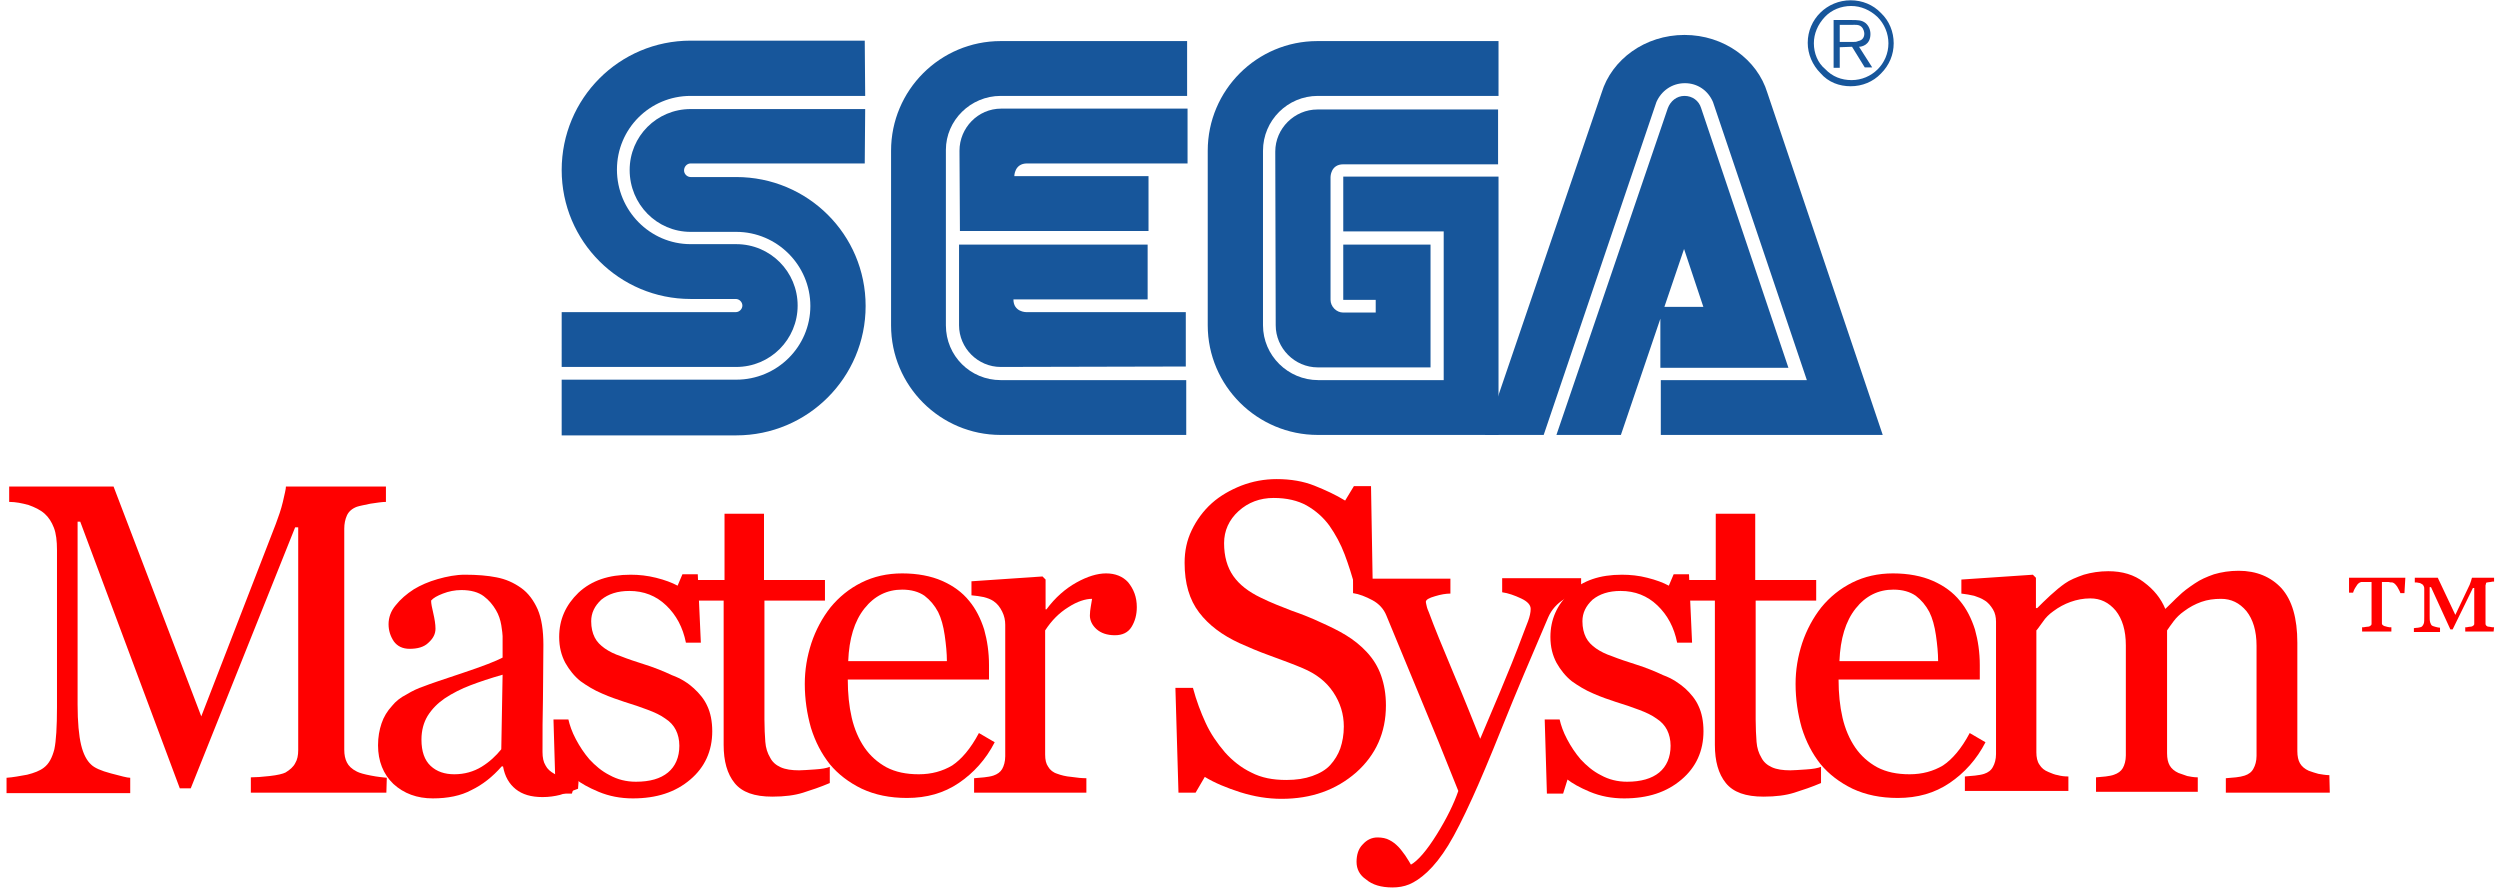 <?xml version="1.0" encoding="UTF-8" standalone="no"?>
<!-- Generator: Adobe Illustrator 19.0.0, SVG Export Plug-In . SVG Version: 6.00 Build 0)  -->

<svg
   xmlns:dc="http://purl.org/dc/elements/1.1/"
   xmlns:cc="http://creativecommons.org/ns#"
   xmlns:rdf="http://www.w3.org/1999/02/22-rdf-syntax-ns#"
   xmlns:svg="http://www.w3.org/2000/svg"
   xmlns="http://www.w3.org/2000/svg"
   xmlns:sodipodi="http://sodipodi.sourceforge.net/DTD/sodipodi-0.dtd"
   xmlns:inkscape="http://www.inkscape.org/namespaces/inkscape"
   version="1.1"
   id="Ebene_1"
   x="0px"
   y="0px"
   viewBox="-134 295.6 570 202.4"
   xml:space="preserve"
   sodipodi:docname="logo.svg"
   inkscape:version="0.92.5 (2060ec1f9f, 2020-04-08)"
   width="570"
   height="202.4"><defs
   id="defs45" /><sodipodi:namedview
   pagecolor="#ffffff"
   bordercolor="#666666"
   borderopacity="1"
   objecttolerance="10"
   gridtolerance="10"
   guidetolerance="10"
   inkscape:pageopacity="0"
   inkscape:pageshadow="2"
   inkscape:window-width="3840"
   inkscape:window-height="2065"
   id="namedview43"
   showgrid="false"
   inkscape:zoom="2.729815"
   inkscape:cx="365.07427"
   inkscape:cy="137.98922"
   inkscape:window-x="0"
   inkscape:window-y="0"
   inkscape:window-maximized="1"
   inkscape:current-layer="Ebene_1" />
<g
   id="g40"
   transform="translate(-109.038,0.165)">
	<path
   d="m 103.1,394.7 h 39.8 c 16.3,0 29.5,-13.2 29.5,-29.5 0,-16.3 -13.2,-29.4 -29.5,-29.4 h -10.4 c -0.8,0 -1.5,-0.7 -1.5,-1.5 0,-0.9 0.7,-1.6 1.5,-1.6 h 39.7 l 0.1,-12.4 h -39.8 c -7.7,0 -13.9,6.2 -13.9,13.9 0,7.8 6.2,14.1 13.9,14.1 h 10.4 c 9.3,0 16.9,7.6 16.9,16.9 0,9.3 -7.6,16.8 -16.9,16.8 h -39.8 z"
   id="path2"
   inkscape:connector-curvature="0"
   style="fill:#17569b" />
	<path
   d="m 103.1,379.1 h 39.8 c 7.8,0 14,-6.3 14,-14 0,-7.7 -6.2,-14 -14,-14 h -10.4 c -9.3,0 -16.8,-7.7 -16.8,-17 0,-9.3 7.5,-16.8 16.8,-16.8 h 39.8 l -0.1,-12.6 h -39.7 c -16.3,0 -29.4,13.2 -29.4,29.5 0,16.3 13.2,29.4 29.4,29.4 h 10.3 c 0.8,0 1.5,0.7 1.5,1.5 0,0.8 -0.7,1.5 -1.5,1.5 h -39.7 z"
   id="path4"
   inkscape:connector-curvature="0"
   style="fill:#17569b" />
	<path
   d="m 203.2,382.1 c -6.9,0 -12.5,-5.5 -12.5,-12.5 v -40 c 0,-6.7 5.6,-12.3 12.5,-12.3 h 42.5 v -12.5 h -42.5 c -13.8,0 -25,11.2 -25,25 v 39.8 c 0,13.8 11.2,25 25,25 h 42.3 v -12.5 z"
   id="path6"
   inkscape:connector-curvature="0"
   style="fill:#17569b" />
	<path
   d="m 193.8,329.8 c 0,-5.2 4.2,-9.6 9.5,-9.6 h 42.5 v 12.5 h -36.6 c -2.9,0 -2.9,2.9 -2.9,2.9 h 30.6 v 12.5 h -43 z"
   id="path8"
   inkscape:connector-curvature="0"
   style="fill:#17569b" />
	<path
   d="m 203.2,379.1 c -5.2,0 -9.5,-4.3 -9.5,-9.5 v -18.4 h 43 v 12.5 h -30.6 c 0,2.9 2.9,2.9 2.9,2.9 h 36.4 V 379 Z"
   id="path10"
   inkscape:connector-curvature="0"
   style="fill:#17569b" />
	<path
   d="m 275.6,382.1 c -6.9,0 -12.6,-5.6 -12.6,-12.5 v -39.8 c 0,-6.9 5.6,-12.5 12.5,-12.5 h 41.2 v -12.5 h -41.3 c -13.8,0 -25,11.2 -25,25 v 39.8 c 0,13.8 11.3,25 25.1,25 h 41.2 v -58.9 h -35.4 v 12.5 h 22.9 v 33.9 z"
   id="path12"
   inkscape:connector-curvature="0"
   style="fill:#17569b" />
	<path
   d="m 265.9,369.6 c 0,5.2 4.3,9.6 9.6,9.6 h 25.7 v -28 h -19.9 v 12.6 h 7.4 v 2.9 h -7.4 c -1.6,0 -2.9,-1.4 -2.9,-2.9 v -28 c 0,0 0,-2.9 2.9,-2.9 h 35.3 v -12.5 h -41.2 c -5.2,0 -9.6,4.3 -9.6,9.6 z"
   id="path14"
   inkscape:connector-curvature="0"
   style="fill:#17569b" />
	<path
   d="m 355.3,320.1 c 0.6,-1.6 2,-2.8 3.8,-2.8 1.8,0 3.3,1.1 3.8,2.8 l 19.9,59.2 h -29.2 v -13.9 h 9.8 l -4.4,-13.2 -14.4,42.4 h -14.7 z"
   id="path16"
   inkscape:connector-curvature="0"
   style="fill:#17569b" />
	<path
   d="m 387,382.1 h -33.3 v 12.5 h 50.6 l -26.3,-78 c -2.3,-7.6 -9.9,-13.2 -18.9,-13.2 -9,0 -16.6,5.6 -18.9,13.2 l -26.6,78 H 327 l 25.7,-75.9 c 1.1,-2.5 3.5,-4.3 6.5,-4.3 2.9,0 5.3,1.7 6.4,4.3 z"
   id="path18"
   inkscape:connector-curvature="0"
   style="fill:#17569b" />
	<path
   d="m 397,315.1 c 2.6,0 5.1,-1 6.9,-2.9 1.9,-1.9 2.9,-4.3 2.9,-6.9 0,-2.6 -1,-5.1 -2.9,-6.9 -1.8,-1.9 -4.3,-2.9 -6.9,-2.9 -5.4,0 -9.8,4.3 -9.8,9.7 0,2.6 1.1,5.1 2.9,6.9 1.8,2.1 4.3,3 6.9,3 z m -8.4,-9.8 c 0,-2.2 0.9,-4.3 2.5,-6 1.5,-1.6 3.7,-2.5 6,-2.5 2.2,0 4.3,0.9 6,2.5 1.6,1.6 2.5,3.8 2.5,6 0,4.7 -3.8,8.4 -8.4,8.4 -2.3,0 -4.4,-0.8 -6,-2.5 -1.7,-1.4 -2.6,-3.6 -2.6,-5.9 z"
   id="path20"
   inkscape:connector-curvature="0"
   style="fill:#17569b" />
	<path
   d="m 394.5,306.2 v 4.7 h -1.4 V 300 h 4 c 1.5,0 2.4,0 3.3,0.7 0.7,0.6 1.1,1.5 1.1,2.5 0,2.5 -2,2.9 -2.6,2.9 l 3,4.7 h -1.7 l -2.9,-4.7 z m 0,-1.2 h 2.9 c 0.5,0 0.9,0 1.3,-0.2 1.1,-0.2 1.4,-1 1.4,-1.7 0,-0.2 -0.1,-1.1 -0.7,-1.6 -0.6,-0.5 -1.3,-0.4 -2.1,-0.4 h -2.8 z"
   id="path22"
   inkscape:connector-curvature="0"
   style="fill:#17569b" />
	<g
   id="g6708"
   transform="translate(-67.07,39.507)">
		<g
   id="flowRoot6696"
   transform="translate(0,952.362)">
			<path
   id="path6717"
   d="M 130.2,-515.7 H 99.3 v -3.5 c 1.1,0 2.6,-0.1 4.3,-0.3 1.8,-0.2 3,-0.5 3.6,-0.8 1,-0.6 1.8,-1.3 2.2,-2.1 0.5,-0.8 0.7,-1.8 0.7,-3 v -50.8 h -0.7 l -23.8,59.5 h -2.5 l -22.7,-60.8 h -0.6 v 41.7 c 0,4 0.3,7.1 0.8,9.2 0.5,2.1 1.3,3.6 2.3,4.5 0.7,0.7 2.2,1.4 4.5,2 2.3,0.6 3.7,1 4.4,1 v 3.5 H 43.6 v -3.5 c 1.5,-0.1 3,-0.4 4.7,-0.7 1.6,-0.4 2.9,-0.9 3.8,-1.6 1.2,-0.9 1.9,-2.3 2.4,-4.2 0.4,-1.9 0.6,-5.1 0.6,-9.6 V -571 c 0,-2.1 -0.2,-3.8 -0.7,-5.1 -0.5,-1.3 -1.2,-2.4 -2.1,-3.2 -1,-0.9 -2.3,-1.5 -3.7,-2 -1.5,-0.4 -2.9,-0.7 -4.4,-0.7 v -3.5 H 68 l 20,52.4 17,-43.9 c 0.6,-1.6 1.2,-3.3 1.6,-5 0.4,-1.8 0.7,-2.9 0.7,-3.5 h 22.8 v 3.5 c -0.9,0 -2.1,0.2 -3.5,0.4 -1.4,0.3 -2.5,0.5 -3.1,0.7 -1.1,0.4 -1.9,1.1 -2.3,2 -0.4,0.9 -0.6,1.9 -0.6,3 v 50.4 c 0,1.2 0.2,2.1 0.6,2.9 0.4,0.8 1.1,1.5 2.3,2.1 0.6,0.3 1.6,0.6 3.2,0.9 1.5,0.3 2.7,0.4 3.6,0.5 z"
   inkscape:connector-curvature="0"
   style="fill:#ff0000" />
			<path
   id="path6719"
   d="m 173.9,-516.6 c -1.5,0.6 -2.9,1 -4.1,1.4 -1.2,0.3 -2.5,0.5 -4,0.5 -2.6,0 -4.6,-0.6 -6.1,-1.8 -1.5,-1.2 -2.5,-2.9 -2.9,-5.2 h -0.3 c -2.1,2.4 -4.4,4.2 -6.9,5.4 -2.4,1.3 -5.4,1.9 -8.8,1.9 -3.6,0 -6.6,-1.1 -9,-3.3 -2.3,-2.2 -3.5,-5.2 -3.5,-8.8 0,-1.9 0.3,-3.5 0.8,-5 0.5,-1.5 1.3,-2.8 2.4,-4 0.8,-1 1.9,-1.9 3.3,-2.6 1.3,-0.8 2.6,-1.4 3.8,-1.8 1.5,-0.6 4.5,-1.6 9,-3.1 4.5,-1.5 7.6,-2.7 9.1,-3.5 v -4.9 c 0,-0.4 -0.1,-1.2 -0.3,-2.5 -0.2,-1.2 -0.6,-2.4 -1.2,-3.4 -0.7,-1.2 -1.6,-2.3 -2.8,-3.2 -1.2,-0.9 -2.9,-1.4 -5.1,-1.4 -1.5,0 -2.9,0.3 -4.2,0.8 -1.3,0.5 -2.2,1 -2.7,1.6 0,0.7 0.2,1.6 0.5,2.9 0.3,1.3 0.5,2.5 0.5,3.5 0,1.2 -0.5,2.2 -1.6,3.2 -1,1 -2.5,1.4 -4.3,1.4 -1.6,0 -2.8,-0.6 -3.6,-1.7 -0.8,-1.2 -1.2,-2.5 -1.2,-3.9 0,-1.5 0.5,-3 1.6,-4.3 1.1,-1.4 2.5,-2.6 4.2,-3.7 1.5,-0.9 3.3,-1.7 5.4,-2.3 2.1,-0.6 4.2,-1 6.2,-1 2.8,0 5.2,0.2 7.2,0.6 2.1,0.4 3.9,1.2 5.6,2.4 1.7,1.2 2.9,2.9 3.8,4.9 0.9,2.1 1.3,4.8 1.3,8.1 0,4.7 -0.1,8.9 -0.1,12.5 -0.1,3.6 -0.1,7.6 -0.1,11.9 0,1.3 0.2,2.3 0.7,3.1 0.4,0.8 1.1,1.4 2,1.9 0.5,0.3 1.3,0.5 2.3,0.5 1.1,0 2.2,0.1 3.3,0.1 z m -17.2,-26 c -2.8,0.8 -5.2,1.6 -7.3,2.4 -2.1,0.8 -4.1,1.8 -5.9,3 -1.6,1.1 -2.9,2.4 -3.9,4 -0.9,1.5 -1.4,3.3 -1.4,5.4 0,2.7 0.7,4.7 2.1,6 1.4,1.3 3.2,1.9 5.4,1.9 2.3,0 4.4,-0.6 6.2,-1.7 1.8,-1.1 3.3,-2.5 4.5,-4 z"
   inkscape:connector-curvature="0"
   style="fill:#ff0000" />
			<path
   id="path6721"
   d="m 200.3,-539.5 c 1.3,1.2 2.4,2.5 3.1,4.1 0.7,1.5 1.1,3.4 1.1,5.7 0,4.5 -1.7,8.2 -5,11 -3.4,2.9 -7.7,4.3 -13.1,4.3 -2.8,0 -5.4,-0.5 -7.8,-1.5 -2.4,-1 -4.1,-2 -5.1,-2.8 l -1,3.2 h -3.7 l -0.5,-16.9 h 3.4 c 0.3,1.3 0.8,2.8 1.7,4.5 0.9,1.7 1.9,3.2 3.1,4.6 1.3,1.4 2.8,2.7 4.6,3.6 1.8,1 3.8,1.5 6,1.5 3.2,0 5.6,-0.7 7.3,-2.1 1.7,-1.4 2.6,-3.5 2.6,-6.1 0,-1.4 -0.3,-2.6 -0.8,-3.6 -0.5,-1 -1.3,-1.9 -2.4,-2.6 -1.1,-0.8 -2.4,-1.4 -4,-2 -1.6,-0.6 -3.3,-1.2 -5.3,-1.8 -1.5,-0.5 -3.3,-1.1 -5.1,-1.9 -1.9,-0.8 -3.5,-1.8 -4.9,-2.8 -1.4,-1.1 -2.6,-2.6 -3.5,-4.2 -0.9,-1.7 -1.4,-3.6 -1.4,-5.9 0,-4 1.5,-7.3 4.4,-10.1 3,-2.8 6.9,-4.1 11.9,-4.1 1.9,0 3.8,0.2 5.8,0.7 2,0.5 3.6,1.1 4.9,1.8 l 1.1,-2.6 h 3.5 l 0.7,15.6 h -3.4 c -0.7,-3.5 -2.2,-6.3 -4.5,-8.5 -2.3,-2.2 -5.1,-3.3 -8.4,-3.3 -2.7,0 -4.8,0.7 -6.4,2 -1.5,1.4 -2.3,3 -2.3,4.9 0,1.5 0.3,2.7 0.8,3.7 0.5,1 1.3,1.8 2.3,2.5 1,0.7 2.2,1.3 3.7,1.8 1.5,0.6 3.3,1.2 5.5,1.9 2.2,0.7 4.2,1.5 6.1,2.4 2.2,0.8 3.8,1.9 5,3 z"
   inkscape:connector-curvature="0"
   style="fill:#ff0000" />
			<path
   id="path6723"
   d="m 231.3,-517.9 c -2.1,0.9 -4.2,1.6 -6.1,2.2 -1.9,0.6 -4.2,0.9 -7,0.9 -4.1,0 -6.9,-1 -8.6,-3.1 -1.7,-2.1 -2.5,-5 -2.5,-8.7 v -32.9 h -8.8 v -4.7 h 9 v -15.1 h 9 v 15.1 h 13.9 v 4.7 h -13.8 v 27.1 c 0,2 0.1,3.7 0.2,5.1 0.1,1.4 0.5,2.6 1.1,3.6 0.5,1 1.3,1.7 2.4,2.2 1.1,0.5 2.5,0.7 4.2,0.7 0.8,0 2,-0.1 3.6,-0.2 1.6,-0.1 2.7,-0.3 3.4,-0.6 z"
   inkscape:connector-curvature="0"
   style="fill:#ff0000" />
			<path
   id="path6725"
   d="m 268.9,-527.2 c -2,3.9 -4.8,7 -8.2,9.3 -3.4,2.3 -7.3,3.4 -11.8,3.4 -3.9,0 -7.3,-0.7 -10.3,-2.1 -2.9,-1.4 -5.4,-3.3 -7.3,-5.6 -1.9,-2.4 -3.3,-5.1 -4.3,-8.3 -0.9,-3.2 -1.4,-6.5 -1.4,-10 0,-3.2 0.5,-6.2 1.5,-9.3 1,-3 2.5,-5.8 4.4,-8.2 1.9,-2.3 4.2,-4.2 7,-5.6 2.8,-1.4 5.9,-2.1 9.3,-2.1 3.5,0 6.6,0.6 9.1,1.7 2.5,1.1 4.6,2.6 6.2,4.6 1.5,1.8 2.6,4 3.4,6.5 0.7,2.5 1.1,5.2 1.1,8.1 v 3.3 h -32.2 c 0,3.2 0.3,6.1 0.9,8.7 0.6,2.6 1.6,4.9 2.9,6.8 1.3,1.9 3,3.4 5,4.5 2.1,1.1 4.5,1.6 7.4,1.6 2.9,0 5.4,-0.7 7.6,-2 2.1,-1.4 4.2,-3.8 6.1,-7.4 z M 258,-545.7 c 0,-1.8 -0.2,-3.8 -0.5,-5.9 -0.3,-2.1 -0.8,-3.9 -1.5,-5.3 -0.8,-1.5 -1.8,-2.7 -3.1,-3.7 -1.3,-0.9 -3,-1.4 -5.1,-1.4 -3.4,0 -6.3,1.4 -8.6,4.3 -2.3,2.9 -3.5,6.9 -3.7,12 z"
   inkscape:connector-curvature="0"
   style="fill:#ff0000" />
			<path
   id="path6727"
   d="m 301.3,-558 c 0,1.7 -0.4,3.2 -1.2,4.5 -0.8,1.3 -2.1,1.9 -3.8,1.9 -1.8,0 -3.2,-0.5 -4.2,-1.4 -1,-0.9 -1.5,-2 -1.5,-3.1 0,-0.7 0.1,-1.4 0.2,-2 0.1,-0.6 0.2,-1.2 0.3,-1.8 -1.5,0 -3.4,0.6 -5.4,1.9 -2.1,1.3 -3.8,3 -5.3,5.3 v 28.3 c 0,1.2 0.2,2.1 0.7,2.8 0.4,0.7 1.1,1.3 2.1,1.6 0.8,0.3 1.9,0.6 3.2,0.7 1.3,0.2 2.4,0.3 3.4,0.3 v 3.3 h -25.6 v -3.3 c 0.8,-0.1 1.5,-0.1 2.3,-0.2 0.8,-0.1 1.5,-0.2 2.1,-0.4 0.9,-0.3 1.6,-0.8 2,-1.5 0.4,-0.7 0.7,-1.7 0.7,-2.9 v -30 c 0,-1 -0.2,-2 -0.7,-3 -0.5,-1 -1.1,-1.8 -2,-2.4 -0.6,-0.4 -1.4,-0.7 -2.2,-0.9 -0.9,-0.2 -1.8,-0.3 -2.8,-0.4 v -3.2 l 16.2,-1.1 0.7,0.7 v 6.8 h 0.2 c 2,-2.7 4.3,-4.7 6.8,-6.1 2.5,-1.4 4.8,-2.1 6.8,-2.1 2.1,0 3.8,0.7 5,2 1.3,1.6 2,3.4 2,5.7 z"
   inkscape:connector-curvature="0"
   style="fill:#ff0000" />
			<path
   id="path6729"
   d="m 353.7,-547.8 c 1.5,1.6 2.6,3.4 3.3,5.4 0.7,2 1.1,4.2 1.1,6.8 0,6.2 -2.3,11.3 -6.8,15.3 -4.6,4 -10.2,6 -17,6 -3.1,0 -6.2,-0.5 -9.4,-1.5 -3.1,-1 -5.8,-2.1 -8.1,-3.5 l -2.1,3.6 h -3.9 l -0.7,-23.9 h 4 c 0.8,3 1.8,5.6 2.9,8 1.1,2.4 2.6,4.6 4.4,6.7 1.7,1.9 3.7,3.5 6,4.6 2.3,1.2 4.9,1.7 8,1.7 2.3,0 4.2,-0.3 5.9,-0.9 1.7,-0.6 3.1,-1.4 4.1,-2.5 1,-1.1 1.8,-2.4 2.3,-3.8 0.5,-1.5 0.8,-3.1 0.8,-5 0,-2.8 -0.8,-5.4 -2.4,-7.8 -1.6,-2.4 -3.9,-4.2 -7,-5.5 -2.1,-0.9 -4.6,-1.8 -7.3,-2.8 -2.8,-1 -5.1,-2 -7.1,-2.9 -3.9,-1.8 -7,-4.1 -9.2,-7 -2.2,-2.9 -3.3,-6.6 -3.3,-11.3 0,-2.7 0.5,-5.1 1.6,-7.4 1.1,-2.3 2.6,-4.4 4.6,-6.2 1.9,-1.7 4.2,-3 6.7,-4 2.6,-1 5.3,-1.5 8.1,-1.5 3.2,0 6.1,0.5 8.6,1.5 2.5,1 4.9,2.1 7,3.4 l 2,-3.3 h 3.9 l 0.4,23.2 h -4 c -0.7,-2.7 -1.5,-5.2 -2.4,-7.6 -0.9,-2.4 -2.1,-4.6 -3.5,-6.6 -1.4,-1.9 -3.1,-3.4 -5.2,-4.6 -2,-1.1 -4.5,-1.7 -7.5,-1.7 -3.1,0 -5.8,1 -8,3 -2.2,2 -3.3,4.5 -3.3,7.3 0,3 0.7,5.5 2.1,7.5 1.4,2 3.5,3.6 6.2,4.9 2.4,1.2 4.8,2.1 7.1,3 2.3,0.8 4.6,1.7 6.7,2.7 2,0.9 3.9,1.8 5.7,2.9 1.8,1.1 3.4,2.4 4.7,3.8 z"
   inkscape:connector-curvature="0"
   style="fill:#ff0000" />
			<path
   id="path6731"
   d="m 351.4,-499.9 c 0,-1.6 0.4,-3 1.4,-4 0.9,-1 2,-1.6 3.4,-1.6 1,0 2,0.2 2.7,0.6 0.8,0.4 1.4,0.9 2,1.5 0.5,0.5 1,1.2 1.6,2 0.6,0.9 1,1.6 1.3,2.1 1.6,-0.9 3.6,-3.2 5.9,-6.9 2.3,-3.7 3.9,-7 4.9,-9.9 -3.1,-7.8 -5.9,-14.7 -8.5,-20.9 -2.5,-6.1 -5.2,-12.5 -7.9,-19.1 -0.6,-1.5 -1.7,-2.7 -3.2,-3.5 -1.5,-0.8 -3,-1.4 -4.4,-1.6 v -3.3 h 22.2 v 3.4 c -1,0 -2.2,0.2 -3.5,0.6 -1.4,0.4 -2.1,0.8 -2.1,1.3 0,0.2 0.1,0.5 0.2,1 0.1,0.5 0.3,0.9 0.5,1.4 1.2,3.3 3.1,7.9 5.7,14.1 2.6,6.1 4.5,11 6,14.7 1.5,-3.5 3,-7.1 4.6,-10.9 1.6,-3.8 3.4,-8.2 5.3,-13.3 0.2,-0.6 0.6,-1.5 1,-2.6 0.4,-1.1 0.6,-2 0.6,-2.8 0,-0.9 -0.7,-1.7 -2.2,-2.4 -1.5,-0.7 -2.9,-1.2 -4.3,-1.4 v -3.2 h 18 v 3.1 c -1,0.2 -2.3,0.7 -3.9,1.7 -1.6,1 -2.8,2.3 -3.6,4.1 -3.9,9.1 -7.4,17.3 -10.4,24.8 -3,7.5 -5.3,12.9 -6.9,16.4 -2.1,4.6 -3.9,8.2 -5.5,10.8 -1.6,2.6 -3.2,4.6 -4.8,6.1 -1.5,1.4 -2.9,2.3 -4.1,2.8 -1.2,0.5 -2.5,0.7 -3.8,0.7 -2.6,0 -4.6,-0.6 -6,-1.8 -1.5,-1 -2.2,-2.4 -2.2,-4 z"
   inkscape:connector-curvature="0"
   style="fill:#ff0000" />
			<path
   id="path6733"
   d="m 426.3,-539.5 c 1.3,1.2 2.4,2.5 3.1,4.1 0.7,1.5 1.1,3.4 1.1,5.7 0,4.5 -1.7,8.2 -5,11 -3.4,2.9 -7.7,4.3 -13.1,4.3 -2.8,0 -5.4,-0.5 -7.8,-1.5 -2.4,-1 -4.1,-2 -5.1,-2.8 l -1,3.2 h -3.7 l -0.5,-16.9 h 3.4 c 0.3,1.3 0.8,2.8 1.7,4.5 0.9,1.7 1.9,3.2 3.1,4.6 1.3,1.4 2.8,2.7 4.6,3.6 1.8,1 3.8,1.5 6,1.5 3.1,0 5.6,-0.7 7.3,-2.1 1.7,-1.4 2.6,-3.5 2.6,-6.1 0,-1.4 -0.3,-2.6 -0.8,-3.6 -0.5,-1 -1.3,-1.9 -2.4,-2.6 -1.1,-0.8 -2.4,-1.4 -4,-2 -1.6,-0.6 -3.3,-1.2 -5.3,-1.8 -1.5,-0.5 -3.3,-1.1 -5.1,-1.9 -1.9,-0.8 -3.5,-1.8 -4.9,-2.8 -1.4,-1.1 -2.6,-2.6 -3.5,-4.2 -0.9,-1.7 -1.4,-3.6 -1.4,-5.9 0,-4 1.5,-7.3 4.4,-10.1 3,-2.8 6.9,-4.1 11.9,-4.1 1.9,0 3.9,0.2 5.8,0.7 2,0.5 3.6,1.1 4.9,1.8 l 1.1,-2.6 h 3.5 l 0.7,15.6 h -3.4 c -0.7,-3.5 -2.2,-6.3 -4.5,-8.5 -2.3,-2.2 -5.1,-3.3 -8.4,-3.3 -2.7,0 -4.8,0.7 -6.4,2 -1.5,1.4 -2.3,3 -2.3,4.9 0,1.5 0.3,2.7 0.8,3.7 0.5,1 1.3,1.8 2.3,2.5 1,0.7 2.2,1.3 3.7,1.8 1.5,0.6 3.3,1.2 5.5,1.9 2.2,0.7 4.2,1.5 6.1,2.4 2.2,0.8 3.7,1.9 5,3 z"
   inkscape:connector-curvature="0"
   style="fill:#ff0000" />
			<path
   id="path6735"
   d="m 457.3,-517.9 c -2.1,0.9 -4.2,1.6 -6.1,2.2 -1.9,0.6 -4.2,0.9 -7,0.9 -4.1,0 -6.9,-1 -8.6,-3.1 -1.7,-2.1 -2.5,-5 -2.5,-8.7 v -32.9 h -8.8 v -4.7 h 9 v -15.1 h 9 v 15.1 h 13.9 v 4.7 h -13.8 v 27.1 c 0,2 0.1,3.7 0.2,5.1 0.1,1.4 0.5,2.6 1.1,3.6 0.5,1 1.3,1.7 2.4,2.2 1.1,0.5 2.5,0.7 4.2,0.7 0.8,0 2,-0.1 3.6,-0.2 1.6,-0.1 2.7,-0.3 3.4,-0.6 z"
   inkscape:connector-curvature="0"
   style="fill:#ff0000" />
			<path
   id="path6737"
   d="m 494.8,-527.2 c -2,3.9 -4.8,7 -8.2,9.3 -3.4,2.3 -7.3,3.4 -11.8,3.4 -3.9,0 -7.3,-0.7 -10.3,-2.1 -2.9,-1.4 -5.4,-3.3 -7.3,-5.6 -1.9,-2.4 -3.3,-5.1 -4.3,-8.3 -0.9,-3.2 -1.4,-6.5 -1.4,-10 0,-3.2 0.5,-6.2 1.5,-9.3 1,-3 2.5,-5.8 4.4,-8.2 1.9,-2.3 4.2,-4.2 7,-5.6 2.8,-1.4 5.9,-2.1 9.3,-2.1 3.5,0 6.6,0.6 9.1,1.7 2.5,1.1 4.6,2.6 6.2,4.6 1.5,1.8 2.6,4 3.4,6.5 0.7,2.5 1.1,5.2 1.1,8.1 v 3.3 h -32.2 c 0,3.2 0.3,6.1 0.9,8.7 0.6,2.6 1.6,4.9 2.9,6.8 1.3,1.9 3,3.4 5,4.5 2.1,1.1 4.5,1.6 7.4,1.6 2.9,0 5.4,-0.7 7.6,-2 2.1,-1.4 4.2,-3.8 6.1,-7.4 z M 484,-545.7 c 0,-1.8 -0.2,-3.8 -0.5,-5.9 -0.3,-2.1 -0.8,-3.9 -1.5,-5.3 -0.8,-1.5 -1.8,-2.7 -3.1,-3.7 -1.3,-0.9 -3,-1.4 -5.1,-1.4 -3.4,0 -6.3,1.4 -8.6,4.3 -2.3,2.9 -3.5,6.9 -3.7,12 z"
   inkscape:connector-curvature="0"
   style="fill:#ff0000" />
			<path
   id="path6739"
   d="m 573.3,-515.7 h -23.7 v -3.3 c 0.8,-0.1 1.5,-0.1 2.3,-0.2 0.8,-0.1 1.4,-0.2 2,-0.4 0.9,-0.3 1.6,-0.8 2,-1.6 0.4,-0.7 0.7,-1.7 0.7,-2.9 v -25.1 c 0,-3.4 -0.8,-6 -2.3,-7.9 -1.6,-1.9 -3.5,-2.8 -5.8,-2.8 -1.6,0 -3.1,0.2 -4.5,0.7 -1.4,0.5 -2.7,1.2 -3.9,2.1 -1,0.7 -1.8,1.5 -2.4,2.3 -0.6,0.8 -1.1,1.5 -1.5,2.1 v 28 c 0,1.2 0.2,2.1 0.6,2.8 0.4,0.7 1.1,1.3 2,1.7 0.8,0.3 1.4,0.5 2,0.7 0.6,0.1 1.4,0.3 2.4,0.3 v 3.3 H 520 v -3.3 c 0.8,-0.1 1.5,-0.1 2.2,-0.2 0.7,-0.1 1.4,-0.2 1.9,-0.4 0.9,-0.3 1.6,-0.8 2,-1.5 0.4,-0.7 0.7,-1.7 0.7,-2.9 v -25.1 c 0,-3.4 -0.8,-6 -2.3,-7.9 -1.6,-1.9 -3.5,-2.8 -5.8,-2.8 -1.6,0 -3.1,0.3 -4.5,0.8 -1.4,0.5 -2.7,1.2 -3.9,2.1 -1,0.7 -1.8,1.5 -2.4,2.4 -0.7,0.9 -1.1,1.6 -1.5,2 v 27.8 c 0,1.1 0.2,2.1 0.7,2.8 0.5,0.8 1.1,1.3 2.1,1.7 0.7,0.3 1.4,0.6 2.1,0.7 0.7,0.2 1.5,0.3 2.4,0.3 v 3.3 h -23.6 v -3.3 c 0.8,-0.1 1.5,-0.1 2.3,-0.2 0.8,-0.1 1.5,-0.2 2.1,-0.4 0.9,-0.3 1.6,-0.8 2,-1.6 0.4,-0.7 0.7,-1.7 0.7,-2.9 v -30.2 c 0,-1 -0.2,-2 -0.7,-2.8 -0.5,-0.8 -1.1,-1.6 -2,-2.1 -0.6,-0.4 -1.4,-0.7 -2.3,-1 -0.9,-0.2 -1.9,-0.4 -2.9,-0.5 v -3.2 l 16.3,-1.1 0.7,0.7 v 6.9 h 0.3 c 0.8,-0.8 1.8,-1.8 3,-2.9 1.2,-1.1 2.3,-2 3.3,-2.7 1.1,-0.8 2.6,-1.4 4.3,-2 1.7,-0.5 3.6,-0.8 5.6,-0.8 3.2,0 5.9,0.8 8.1,2.5 2.3,1.7 3.9,3.7 4.9,6.1 1.2,-1.1 2.2,-2.2 3.1,-3 0.9,-0.9 2.1,-1.8 3.6,-2.8 1.3,-0.9 2.7,-1.5 4.4,-2.1 1.7,-0.5 3.6,-0.8 5.6,-0.8 4.1,0 7.4,1.4 9.8,4 2.4,2.7 3.6,6.8 3.6,12.4 v 24.7 c 0,1.2 0.2,2.1 0.6,2.8 0.4,0.7 1.1,1.3 2,1.7 0.8,0.3 1.5,0.5 2.2,0.7 0.7,0.1 1.6,0.3 2.5,0.3 z"
   inkscape:connector-curvature="0"
   style="fill:#ff0000" />
		</g>
		<g
   id="text6704"
   transform="scale(1.027,0.974)">
			<path
   id="path6742"
   d="m 594.6,410.6 h -6.3 v -1 c 0.2,0 0.5,0 0.8,-0.1 0.4,0 0.6,-0.1 0.7,-0.1 0.2,-0.1 0.3,-0.2 0.4,-0.3 0.1,-0.1 0.1,-0.2 0.1,-0.4 v -8.3 H 590 l -4.5,9.7 H 585 l -4.3,-9.9 h -0.3 v 6.7 c 0,0.6 0,1.1 0.1,1.5 0.1,0.3 0.2,0.6 0.4,0.8 0.2,0.1 0.4,0.2 0.8,0.3 0.4,0.1 0.7,0.2 1,0.2 v 1 h -5.8 v -0.9 c 0.2,0 0.5,-0.1 0.9,-0.1 0.4,-0.1 0.7,-0.1 0.9,-0.3 0.2,-0.2 0.3,-0.4 0.4,-0.7 0.1,-0.3 0.1,-0.8 0.1,-1.6 v -6.4 c 0,-0.3 0,-0.5 -0.1,-0.7 -0.1,-0.2 -0.2,-0.4 -0.4,-0.5 -0.2,-0.1 -0.4,-0.3 -0.7,-0.3 -0.3,-0.1 -0.6,-0.1 -0.9,-0.1 V 398 h 5.1 l 3.9,8.7 3.2,-7.1 c 0.1,-0.3 0.2,-0.6 0.3,-0.9 0.1,-0.3 0.1,-0.5 0.2,-0.7 h 4.9 v 0.9 c -0.2,0 -0.5,0 -0.8,0.1 -0.3,0 -0.6,0.1 -0.7,0.1 -0.2,0 -0.3,0.1 -0.3,0.3 0,0.1 -0.1,0.3 -0.1,0.4 v 8.9 c 0,0.2 0,0.3 0.1,0.4 0,0.1 0.2,0.2 0.3,0.3 0.1,0 0.3,0.1 0.6,0.1 0.3,0.1 0.6,0.1 0.9,0.1 z m -19.8,-9 h -0.9 c -0.1,-0.4 -0.4,-0.9 -0.7,-1.5 -0.4,-0.6 -0.7,-0.9 -1.1,-1 -0.3,0 -0.5,0 -0.8,-0.1 -0.3,0 -0.5,0 -0.6,0 h -0.9 v 9.6 c 0,0.2 0,0.3 0.1,0.4 0.1,0.1 0.2,0.2 0.4,0.3 0.1,0 0.3,0.1 0.7,0.2 0.3,0.1 0.6,0.1 0.9,0.1 v 1 h -6.5 v -1 c 0.2,0 0.5,0 0.9,-0.1 0.4,0 0.6,-0.1 0.7,-0.1 0.2,-0.1 0.3,-0.2 0.4,-0.3 0.1,-0.1 0.1,-0.3 0.1,-0.4 V 399 h -0.9 c -0.2,0 -0.4,0 -0.7,0 -0.3,0 -0.5,0 -0.7,0 -0.4,0.1 -0.8,0.4 -1.1,1 -0.4,0.6 -0.6,1.1 -0.7,1.5 h -0.9 V 398 H 575 Z"
   inkscape:connector-curvature="0"
   style="fill:#ff0000" />
		</g>
	</g>
</g>
</svg>